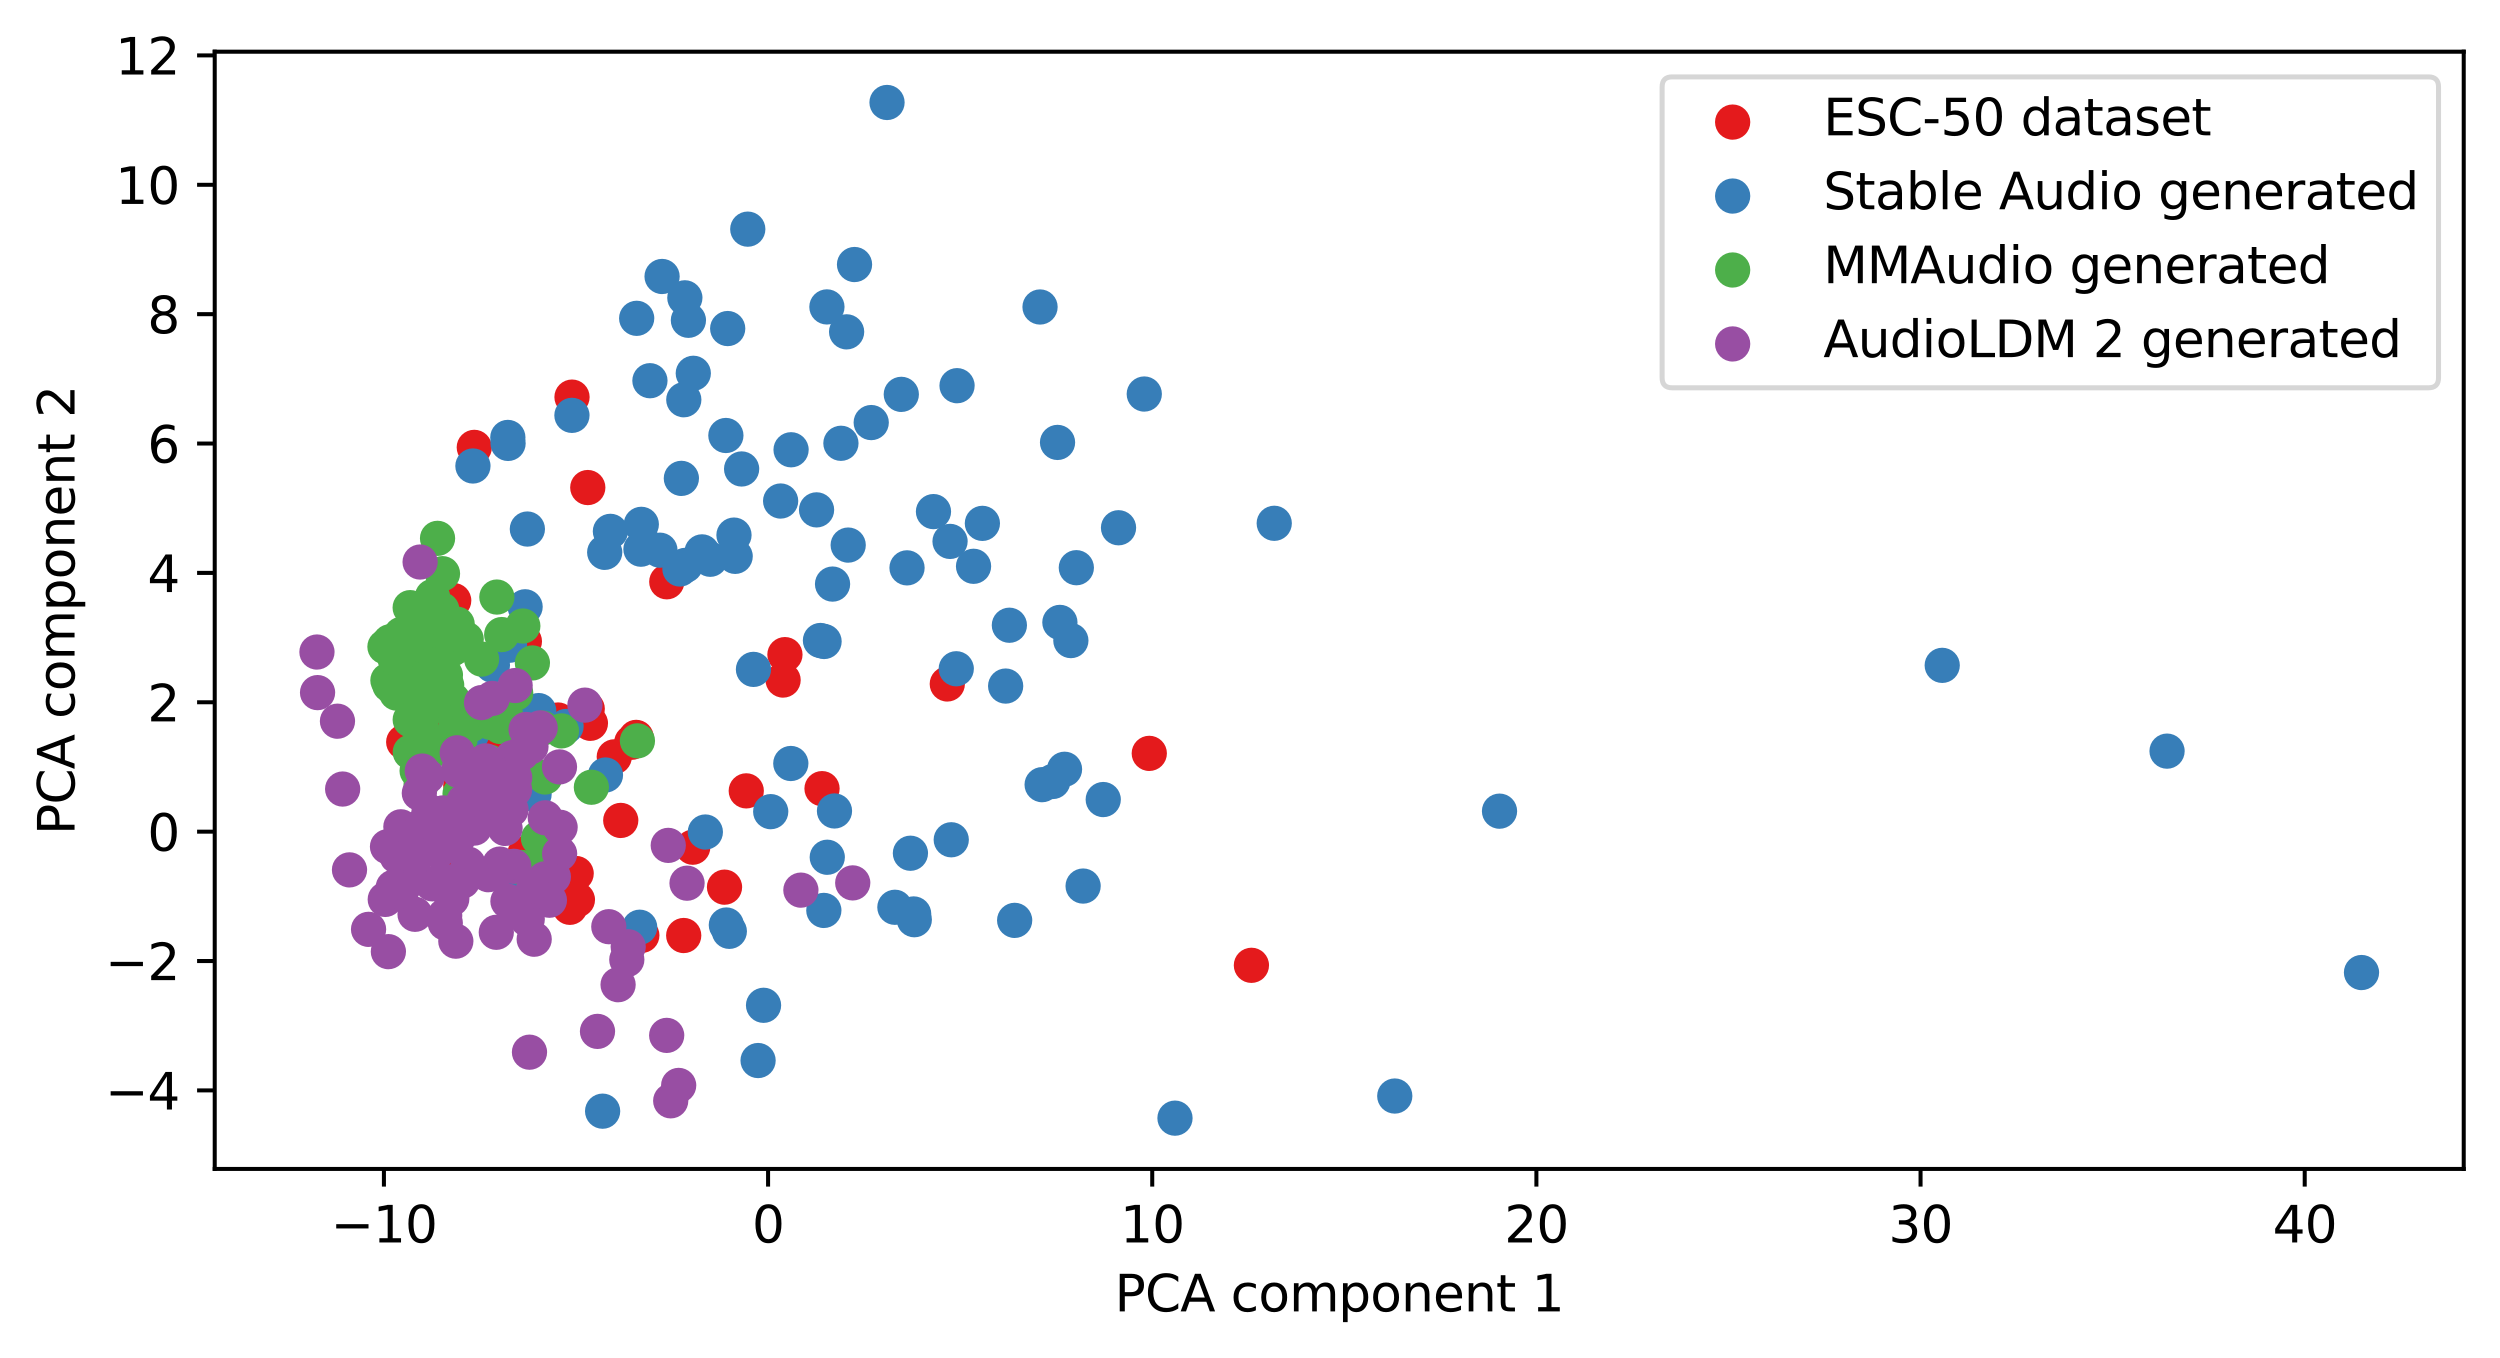 <?xml version="1.0" encoding="utf-8" standalone="no"?>
<!DOCTYPE svg PUBLIC "-//W3C//DTD SVG 1.1//EN"
  "http://www.w3.org/Graphics/SVG/1.1/DTD/svg11.dtd">
<svg xmlns:xlink="http://www.w3.org/1999/xlink" width="496.22pt" height="269.577pt" viewBox="0 0 496.22 269.577" xmlns="http://www.w3.org/2000/svg" version="1.1">
 <defs>
  <style type="text/css">*{stroke-linejoin: round; stroke-linecap: butt}</style>
 </defs>
 <g id="figure_1">
  <g id="patch_1">
   <path d="M 0 269.577 
L 496.22 269.577 
L 496.22 0 
L 0 0 
z
" style="fill: #ffffff"/>
  </g>
  <g id="axes_1">
   <g id="patch_2">
    <path d="M 42.62 232.021 
L 489.02 232.021 
L 489.02 10.261 
L 42.62 10.261 
z
" style="fill: #ffffff"/>
   </g>
   <g id="PathCollection_1">
    <defs>
     <path id="md5669ba714" d="M 0 3 
C 0.796 3 1.559 2.684 2.121 2.121 
C 2.684 1.559 3 0.796 3 0 
C 3 -0.796 2.684 -1.559 2.121 -2.121 
C 1.559 -2.684 0.796 -3 0 -3 
C -0.796 -3 -1.559 -2.684 -2.121 -2.121 
C -2.684 -1.559 -3 -0.796 -3 0 
C -3 0.796 -2.684 1.559 -2.121 2.121 
C -1.559 2.684 -0.796 3 0 3 
z
" style="stroke: #e41a1c"/>
    </defs>
    <g clip-path="url(#pb12fe74938)">
     <use xlink:href="#md5669ba714" x="113.537" y="78.823" style="fill: #e41a1c; stroke: #e41a1c"/>
     <use xlink:href="#md5669ba714" x="82.353" y="129.682" style="fill: #e41a1c; stroke: #e41a1c"/>
     <use xlink:href="#md5669ba714" x="96.5" y="159.179" style="fill: #e41a1c; stroke: #e41a1c"/>
     <use xlink:href="#md5669ba714" x="104.086" y="127.31" style="fill: #e41a1c; stroke: #e41a1c"/>
     <use xlink:href="#md5669ba714" x="94.141" y="88.8" style="fill: #e41a1c; stroke: #e41a1c"/>
     <use xlink:href="#md5669ba714" x="111.057" y="143.933" style="fill: #e41a1c; stroke: #e41a1c"/>
     <use xlink:href="#md5669ba714" x="163.162" y="156.538" style="fill: #e41a1c; stroke: #e41a1c"/>
     <use xlink:href="#md5669ba714" x="98.184" y="153.408" style="fill: #e41a1c; stroke: #e41a1c"/>
     <use xlink:href="#md5669ba714" x="123.21" y="162.845" style="fill: #e41a1c; stroke: #e41a1c"/>
     <use xlink:href="#md5669ba714" x="88.114" y="174.304" style="fill: #e41a1c; stroke: #e41a1c"/>
     <use xlink:href="#md5669ba714" x="117.188" y="143.566" style="fill: #e41a1c; stroke: #e41a1c"/>
     <use xlink:href="#md5669ba714" x="127.396" y="185.656" style="fill: #e41a1c; stroke: #e41a1c"/>
     <use xlink:href="#md5669ba714" x="116.668" y="96.773" style="fill: #e41a1c; stroke: #e41a1c"/>
     <use xlink:href="#md5669ba714" x="80.131" y="147.287" style="fill: #e41a1c; stroke: #e41a1c"/>
     <use xlink:href="#md5669ba714" x="90.054" y="119.207" style="fill: #e41a1c; stroke: #e41a1c"/>
     <use xlink:href="#md5669ba714" x="114.36" y="173.385" style="fill: #e41a1c; stroke: #e41a1c"/>
     <use xlink:href="#md5669ba714" x="137.503" y="168.162" style="fill: #e41a1c; stroke: #e41a1c"/>
     <use xlink:href="#md5669ba714" x="155.435" y="134.981" style="fill: #e41a1c; stroke: #e41a1c"/>
     <use xlink:href="#md5669ba714" x="113.113" y="180.093" style="fill: #e41a1c; stroke: #e41a1c"/>
     <use xlink:href="#md5669ba714" x="88.576" y="144.32" style="fill: #e41a1c; stroke: #e41a1c"/>
     <use xlink:href="#md5669ba714" x="102.796" y="151.072" style="fill: #e41a1c; stroke: #e41a1c"/>
     <use xlink:href="#md5669ba714" x="116.559" y="140.697" style="fill: #e41a1c; stroke: #e41a1c"/>
     <use xlink:href="#md5669ba714" x="96.513" y="147.79" style="fill: #e41a1c; stroke: #e41a1c"/>
     <use xlink:href="#md5669ba714" x="104.203" y="169.398" style="fill: #e41a1c; stroke: #e41a1c"/>
     <use xlink:href="#md5669ba714" x="126.269" y="146.363" style="fill: #e41a1c; stroke: #e41a1c"/>
     <use xlink:href="#md5669ba714" x="114.608" y="178.589" style="fill: #e41a1c; stroke: #e41a1c"/>
     <use xlink:href="#md5669ba714" x="125.4" y="147.329" style="fill: #e41a1c; stroke: #e41a1c"/>
     <use xlink:href="#md5669ba714" x="248.389" y="191.604" style="fill: #e41a1c; stroke: #e41a1c"/>
     <use xlink:href="#md5669ba714" x="228.118" y="149.536" style="fill: #e41a1c; stroke: #e41a1c"/>
     <use xlink:href="#md5669ba714" x="188.028" y="135.758" style="fill: #e41a1c; stroke: #e41a1c"/>
     <use xlink:href="#md5669ba714" x="132.348" y="115.479" style="fill: #e41a1c; stroke: #e41a1c"/>
     <use xlink:href="#md5669ba714" x="121.925" y="150.224" style="fill: #e41a1c; stroke: #e41a1c"/>
     <use xlink:href="#md5669ba714" x="135.708" y="185.687" style="fill: #e41a1c; stroke: #e41a1c"/>
     <use xlink:href="#md5669ba714" x="100.074" y="149.209" style="fill: #e41a1c; stroke: #e41a1c"/>
     <use xlink:href="#md5669ba714" x="155.8" y="129.936" style="fill: #e41a1c; stroke: #e41a1c"/>
     <use xlink:href="#md5669ba714" x="148.124" y="156.979" style="fill: #e41a1c; stroke: #e41a1c"/>
     <use xlink:href="#md5669ba714" x="143.808" y="176.091" style="fill: #e41a1c; stroke: #e41a1c"/>
     <use xlink:href="#md5669ba714" x="110.777" y="142.914" style="fill: #e41a1c; stroke: #e41a1c"/>
     <use xlink:href="#md5669ba714" x="94.665" y="143.645" style="fill: #e41a1c; stroke: #e41a1c"/>
     <use xlink:href="#md5669ba714" x="91.46" y="155.903" style="fill: #e41a1c; stroke: #e41a1c"/>
    </g>
   </g>
   <g id="PathCollection_2">
    <defs>
     <path id="m2b9a079bea" d="M 0 3 
C 0.796 3 1.559 2.684 2.121 2.121 
C 2.684 1.559 3 0.796 3 0 
C 3 -0.796 2.684 -1.559 2.121 -2.121 
C 1.559 -2.684 0.796 -3 0 -3 
C -0.796 -3 -1.559 -2.684 -2.121 -2.121 
C -2.684 -1.559 -3 -0.796 -3 0 
C -3 0.796 -2.684 1.559 -2.121 2.121 
C -1.559 2.684 -0.796 3 0 3 
z
" style="stroke: #377eb8"/>
    </defs>
    <g clip-path="url(#pb12fe74938)">
     <use xlink:href="#m2b9a079bea" x="127.22" y="109.01" style="fill: #377eb8; stroke: #377eb8"/>
     <use xlink:href="#m2b9a079bea" x="93.869" y="92.494" style="fill: #377eb8; stroke: #377eb8"/>
     <use xlink:href="#m2b9a079bea" x="163.521" y="180.708" style="fill: #377eb8; stroke: #377eb8"/>
     <use xlink:href="#m2b9a079bea" x="165.251" y="115.933" style="fill: #377eb8; stroke: #377eb8"/>
     <use xlink:href="#m2b9a079bea" x="165.634" y="160.966" style="fill: #377eb8; stroke: #377eb8"/>
     <use xlink:href="#m2b9a079bea" x="134.96" y="112.942" style="fill: #377eb8; stroke: #377eb8"/>
     <use xlink:href="#m2b9a079bea" x="200.348" y="124.102" style="fill: #377eb8; stroke: #377eb8"/>
     <use xlink:href="#m2b9a079bea" x="106.919" y="141.043" style="fill: #377eb8; stroke: #377eb8"/>
     <use xlink:href="#m2b9a079bea" x="166.912" y="87.988" style="fill: #377eb8; stroke: #377eb8"/>
     <use xlink:href="#m2b9a079bea" x="104.676" y="105.008" style="fill: #377eb8; stroke: #377eb8"/>
     <use xlink:href="#m2b9a079bea" x="208.97" y="155.114" style="fill: #377eb8; stroke: #377eb8"/>
     <use xlink:href="#m2b9a079bea" x="189.961" y="76.553" style="fill: #377eb8; stroke: #377eb8"/>
     <use xlink:href="#m2b9a079bea" x="106.003" y="157.681" style="fill: #377eb8; stroke: #377eb8"/>
     <use xlink:href="#m2b9a079bea" x="157.018" y="89.274" style="fill: #377eb8; stroke: #377eb8"/>
     <use xlink:href="#m2b9a079bea" x="149.553" y="132.866" style="fill: #377eb8; stroke: #377eb8"/>
     <use xlink:href="#m2b9a079bea" x="185.284" y="101.548" style="fill: #377eb8; stroke: #377eb8"/>
     <use xlink:href="#m2b9a079bea" x="135.934" y="59.114" style="fill: #377eb8; stroke: #377eb8"/>
     <use xlink:href="#m2b9a079bea" x="164.201" y="170.154" style="fill: #377eb8; stroke: #377eb8"/>
     <use xlink:href="#m2b9a079bea" x="276.845" y="217.549" style="fill: #377eb8; stroke: #377eb8"/>
     <use xlink:href="#m2b9a079bea" x="135.242" y="94.952" style="fill: #377eb8; stroke: #377eb8"/>
     <use xlink:href="#m2b9a079bea" x="152.977" y="161.102" style="fill: #377eb8; stroke: #377eb8"/>
     <use xlink:href="#m2b9a079bea" x="121.158" y="105.468" style="fill: #377eb8; stroke: #377eb8"/>
     <use xlink:href="#m2b9a079bea" x="104.226" y="120.441" style="fill: #377eb8; stroke: #377eb8"/>
     <use xlink:href="#m2b9a079bea" x="144.762" y="184.858" style="fill: #377eb8; stroke: #377eb8"/>
     <use xlink:href="#m2b9a079bea" x="144.172" y="183.605" style="fill: #377eb8; stroke: #377eb8"/>
     <use xlink:href="#m2b9a079bea" x="140.975" y="111.008" style="fill: #377eb8; stroke: #377eb8"/>
     <use xlink:href="#m2b9a079bea" x="127.964" y="108.152" style="fill: #377eb8; stroke: #377eb8"/>
     <use xlink:href="#m2b9a079bea" x="209.908" y="87.816" style="fill: #377eb8; stroke: #377eb8"/>
     <use xlink:href="#m2b9a079bea" x="112.35" y="144.191" style="fill: #377eb8; stroke: #377eb8"/>
     <use xlink:href="#m2b9a079bea" x="154.945" y="99.446" style="fill: #377eb8; stroke: #377eb8"/>
     <use xlink:href="#m2b9a079bea" x="144.078" y="86.44" style="fill: #377eb8; stroke: #377eb8"/>
     <use xlink:href="#m2b9a079bea" x="135.725" y="79.344" style="fill: #377eb8; stroke: #377eb8"/>
     <use xlink:href="#m2b9a079bea" x="101.143" y="128.072" style="fill: #377eb8; stroke: #377eb8"/>
     <use xlink:href="#m2b9a079bea" x="150.47" y="210.504" style="fill: #377eb8; stroke: #377eb8"/>
     <use xlink:href="#m2b9a079bea" x="113.521" y="82.444" style="fill: #377eb8; stroke: #377eb8"/>
     <use xlink:href="#m2b9a079bea" x="126.371" y="63.183" style="fill: #377eb8; stroke: #377eb8"/>
     <use xlink:href="#m2b9a079bea" x="93.609" y="145.743" style="fill: #377eb8; stroke: #377eb8"/>
     <use xlink:href="#m2b9a079bea" x="129.003" y="75.567" style="fill: #377eb8; stroke: #377eb8"/>
     <use xlink:href="#m2b9a079bea" x="430.134" y="149.092" style="fill: #377eb8; stroke: #377eb8"/>
     <use xlink:href="#m2b9a079bea" x="168.042" y="65.867" style="fill: #377eb8; stroke: #377eb8"/>
     <use xlink:href="#m2b9a079bea" x="178.897" y="78.276" style="fill: #377eb8; stroke: #377eb8"/>
     <use xlink:href="#m2b9a079bea" x="100.8" y="86.826" style="fill: #377eb8; stroke: #377eb8"/>
     <use xlink:href="#m2b9a079bea" x="227.124" y="78.209" style="fill: #377eb8; stroke: #377eb8"/>
     <use xlink:href="#m2b9a079bea" x="199.608" y="136.176" style="fill: #377eb8; stroke: #377eb8"/>
     <use xlink:href="#m2b9a079bea" x="188.811" y="166.685" style="fill: #377eb8; stroke: #377eb8"/>
     <use xlink:href="#m2b9a079bea" x="148.424" y="45.484" style="fill: #377eb8; stroke: #377eb8"/>
     <use xlink:href="#m2b9a079bea" x="297.637" y="161.006" style="fill: #377eb8; stroke: #377eb8"/>
     <use xlink:href="#m2b9a079bea" x="252.92" y="103.868" style="fill: #377eb8; stroke: #377eb8"/>
     <use xlink:href="#m2b9a079bea" x="120.025" y="109.633" style="fill: #377eb8; stroke: #377eb8"/>
     <use xlink:href="#m2b9a079bea" x="172.927" y="83.875" style="fill: #377eb8; stroke: #377eb8"/>
     <use xlink:href="#m2b9a079bea" x="233.221" y="221.941" style="fill: #377eb8; stroke: #377eb8"/>
     <use xlink:href="#m2b9a079bea" x="151.555" y="199.539" style="fill: #377eb8; stroke: #377eb8"/>
     <use xlink:href="#m2b9a079bea" x="127.291" y="104.075" style="fill: #377eb8; stroke: #377eb8"/>
     <use xlink:href="#m2b9a079bea" x="193.237" y="112.403" style="fill: #377eb8; stroke: #377eb8"/>
     <use xlink:href="#m2b9a079bea" x="211.295" y="152.69" style="fill: #377eb8; stroke: #377eb8"/>
     <use xlink:href="#m2b9a079bea" x="144.438" y="65.213" style="fill: #377eb8; stroke: #377eb8"/>
     <use xlink:href="#m2b9a079bea" x="104.207" y="175.969" style="fill: #377eb8; stroke: #377eb8"/>
     <use xlink:href="#m2b9a079bea" x="139.345" y="109.542" style="fill: #377eb8; stroke: #377eb8"/>
     <use xlink:href="#m2b9a079bea" x="176.064" y="20.341" style="fill: #377eb8; stroke: #377eb8"/>
     <use xlink:href="#m2b9a079bea" x="100.844" y="88.012" style="fill: #377eb8; stroke: #377eb8"/>
     <use xlink:href="#m2b9a079bea" x="130.99" y="109.208" style="fill: #377eb8; stroke: #377eb8"/>
     <use xlink:href="#m2b9a079bea" x="189.804" y="132.743" style="fill: #377eb8; stroke: #377eb8"/>
     <use xlink:href="#m2b9a079bea" x="119.612" y="220.555" style="fill: #377eb8; stroke: #377eb8"/>
     <use xlink:href="#m2b9a079bea" x="97.737" y="132.038" style="fill: #377eb8; stroke: #377eb8"/>
     <use xlink:href="#m2b9a079bea" x="206.851" y="155.744" style="fill: #377eb8; stroke: #377eb8"/>
     <use xlink:href="#m2b9a079bea" x="156.965" y="151.545" style="fill: #377eb8; stroke: #377eb8"/>
     <use xlink:href="#m2b9a079bea" x="145.686" y="106.211" style="fill: #377eb8; stroke: #377eb8"/>
     <use xlink:href="#m2b9a079bea" x="188.572" y="107.463" style="fill: #377eb8; stroke: #377eb8"/>
     <use xlink:href="#m2b9a079bea" x="145.922" y="110.43" style="fill: #377eb8; stroke: #377eb8"/>
     <use xlink:href="#m2b9a079bea" x="201.395" y="182.683" style="fill: #377eb8; stroke: #377eb8"/>
     <use xlink:href="#m2b9a079bea" x="131.414" y="54.877" style="fill: #377eb8; stroke: #377eb8"/>
     <use xlink:href="#m2b9a079bea" x="147.201" y="93.085" style="fill: #377eb8; stroke: #377eb8"/>
     <use xlink:href="#m2b9a079bea" x="136.031" y="112.219" style="fill: #377eb8; stroke: #377eb8"/>
     <use xlink:href="#m2b9a079bea" x="181.476" y="182.553" style="fill: #377eb8; stroke: #377eb8"/>
     <use xlink:href="#m2b9a079bea" x="222.014" y="104.754" style="fill: #377eb8; stroke: #377eb8"/>
     <use xlink:href="#m2b9a079bea" x="140.001" y="165.145" style="fill: #377eb8; stroke: #377eb8"/>
     <use xlink:href="#m2b9a079bea" x="180.707" y="169.357" style="fill: #377eb8; stroke: #377eb8"/>
     <use xlink:href="#m2b9a079bea" x="120.178" y="153.828" style="fill: #377eb8; stroke: #377eb8"/>
     <use xlink:href="#m2b9a079bea" x="126.971" y="184.043" style="fill: #377eb8; stroke: #377eb8"/>
     <use xlink:href="#m2b9a079bea" x="214.985" y="175.873" style="fill: #377eb8; stroke: #377eb8"/>
     <use xlink:href="#m2b9a079bea" x="169.613" y="52.504" style="fill: #377eb8; stroke: #377eb8"/>
     <use xlink:href="#m2b9a079bea" x="181.35" y="181.408" style="fill: #377eb8; stroke: #377eb8"/>
     <use xlink:href="#m2b9a079bea" x="194.992" y="103.882" style="fill: #377eb8; stroke: #377eb8"/>
     <use xlink:href="#m2b9a079bea" x="136.64" y="63.576" style="fill: #377eb8; stroke: #377eb8"/>
     <use xlink:href="#m2b9a079bea" x="206.435" y="60.935" style="fill: #377eb8; stroke: #377eb8"/>
     <use xlink:href="#m2b9a079bea" x="177.625" y="180.085" style="fill: #377eb8; stroke: #377eb8"/>
     <use xlink:href="#m2b9a079bea" x="218.979" y="158.7" style="fill: #377eb8; stroke: #377eb8"/>
     <use xlink:href="#m2b9a079bea" x="163.567" y="127.329" style="fill: #377eb8; stroke: #377eb8"/>
     <use xlink:href="#m2b9a079bea" x="137.609" y="74.094" style="fill: #377eb8; stroke: #377eb8"/>
     <use xlink:href="#m2b9a079bea" x="164.133" y="60.92" style="fill: #377eb8; stroke: #377eb8"/>
     <use xlink:href="#m2b9a079bea" x="210.375" y="123.541" style="fill: #377eb8; stroke: #377eb8"/>
     <use xlink:href="#m2b9a079bea" x="105.904" y="176.08" style="fill: #377eb8; stroke: #377eb8"/>
     <use xlink:href="#m2b9a079bea" x="213.638" y="112.682" style="fill: #377eb8; stroke: #377eb8"/>
     <use xlink:href="#m2b9a079bea" x="468.729" y="193.036" style="fill: #377eb8; stroke: #377eb8"/>
     <use xlink:href="#m2b9a079bea" x="212.554" y="127.147" style="fill: #377eb8; stroke: #377eb8"/>
     <use xlink:href="#m2b9a079bea" x="162.85" y="127.128" style="fill: #377eb8; stroke: #377eb8"/>
     <use xlink:href="#m2b9a079bea" x="385.508" y="132.065" style="fill: #377eb8; stroke: #377eb8"/>
     <use xlink:href="#m2b9a079bea" x="180.033" y="112.713" style="fill: #377eb8; stroke: #377eb8"/>
     <use xlink:href="#m2b9a079bea" x="162.077" y="101.204" style="fill: #377eb8; stroke: #377eb8"/>
     <use xlink:href="#m2b9a079bea" x="168.356" y="108.193" style="fill: #377eb8; stroke: #377eb8"/>
    </g>
   </g>
   <g id="PathCollection_3">
    <defs>
     <path id="mcd694389b6" d="M 0 3 
C 0.796 3 1.559 2.684 2.121 2.121 
C 2.684 1.559 3 0.796 3 0 
C 3 -0.796 2.684 -1.559 2.121 -2.121 
C 1.559 -2.684 0.796 -3 0 -3 
C -0.796 -3 -1.559 -2.684 -2.121 -2.121 
C -2.684 -1.559 -3 -0.796 -3 0 
C -3 0.796 -2.684 1.559 -2.121 2.121 
C -1.559 2.684 -0.796 3 0 3 
z
" style="stroke: #4daf4a"/>
    </defs>
    <g clip-path="url(#pb12fe74938)">
     <use xlink:href="#mcd694389b6" x="89.834" y="140.537" style="fill: #4daf4a; stroke: #4daf4a"/>
     <use xlink:href="#mcd694389b6" x="83.226" y="128.953" style="fill: #4daf4a; stroke: #4daf4a"/>
     <use xlink:href="#mcd694389b6" x="87.177" y="125.216" style="fill: #4daf4a; stroke: #4daf4a"/>
     <use xlink:href="#mcd694389b6" x="90.748" y="145.694" style="fill: #4daf4a; stroke: #4daf4a"/>
     <use xlink:href="#mcd694389b6" x="82.155" y="128.958" style="fill: #4daf4a; stroke: #4daf4a"/>
     <use xlink:href="#mcd694389b6" x="102.362" y="137.587" style="fill: #4daf4a; stroke: #4daf4a"/>
     <use xlink:href="#mcd694389b6" x="90.455" y="143.232" style="fill: #4daf4a; stroke: #4daf4a"/>
     <use xlink:href="#mcd694389b6" x="84.288" y="125.208" style="fill: #4daf4a; stroke: #4daf4a"/>
     <use xlink:href="#mcd694389b6" x="100.333" y="141.876" style="fill: #4daf4a; stroke: #4daf4a"/>
     <use xlink:href="#mcd694389b6" x="88.875" y="124.922" style="fill: #4daf4a; stroke: #4daf4a"/>
     <use xlink:href="#mcd694389b6" x="85.986" y="140.177" style="fill: #4daf4a; stroke: #4daf4a"/>
     <use xlink:href="#mcd694389b6" x="84.929" y="147.36" style="fill: #4daf4a; stroke: #4daf4a"/>
     <use xlink:href="#mcd694389b6" x="97.353" y="159.919" style="fill: #4daf4a; stroke: #4daf4a"/>
     <use xlink:href="#mcd694389b6" x="83.384" y="152.332" style="fill: #4daf4a; stroke: #4daf4a"/>
     <use xlink:href="#mcd694389b6" x="79.651" y="125.92" style="fill: #4daf4a; stroke: #4daf4a"/>
     <use xlink:href="#mcd694389b6" x="77.315" y="128.82" style="fill: #4daf4a; stroke: #4daf4a"/>
     <use xlink:href="#mcd694389b6" x="106.875" y="166.383" style="fill: #4daf4a; stroke: #4daf4a"/>
     <use xlink:href="#mcd694389b6" x="108.182" y="154.23" style="fill: #4daf4a; stroke: #4daf4a"/>
     <use xlink:href="#mcd694389b6" x="91.315" y="157.546" style="fill: #4daf4a; stroke: #4daf4a"/>
     <use xlink:href="#mcd694389b6" x="91.521" y="144.807" style="fill: #4daf4a; stroke: #4daf4a"/>
     <use xlink:href="#mcd694389b6" x="103.775" y="124.258" style="fill: #4daf4a; stroke: #4daf4a"/>
     <use xlink:href="#mcd694389b6" x="87.839" y="127.198" style="fill: #4daf4a; stroke: #4daf4a"/>
     <use xlink:href="#mcd694389b6" x="85.3" y="133.603" style="fill: #4daf4a; stroke: #4daf4a"/>
     <use xlink:href="#mcd694389b6" x="88.656" y="135.99" style="fill: #4daf4a; stroke: #4daf4a"/>
     <use xlink:href="#mcd694389b6" x="86.08" y="124.788" style="fill: #4daf4a; stroke: #4daf4a"/>
     <use xlink:href="#mcd694389b6" x="111.449" y="145.072" style="fill: #4daf4a; stroke: #4daf4a"/>
     <use xlink:href="#mcd694389b6" x="101.011" y="143.592" style="fill: #4daf4a; stroke: #4daf4a"/>
     <use xlink:href="#mcd694389b6" x="89.602" y="128.868" style="fill: #4daf4a; stroke: #4daf4a"/>
     <use xlink:href="#mcd694389b6" x="85.839" y="118.405" style="fill: #4daf4a; stroke: #4daf4a"/>
     <use xlink:href="#mcd694389b6" x="97.897" y="142.389" style="fill: #4daf4a; stroke: #4daf4a"/>
     <use xlink:href="#mcd694389b6" x="83.587" y="155.682" style="fill: #4daf4a; stroke: #4daf4a"/>
     <use xlink:href="#mcd694389b6" x="90.043" y="128.644" style="fill: #4daf4a; stroke: #4daf4a"/>
     <use xlink:href="#mcd694389b6" x="90.118" y="146.015" style="fill: #4daf4a; stroke: #4daf4a"/>
     <use xlink:href="#mcd694389b6" x="82.189" y="123.736" style="fill: #4daf4a; stroke: #4daf4a"/>
     <use xlink:href="#mcd694389b6" x="104.263" y="147.908" style="fill: #4daf4a; stroke: #4daf4a"/>
     <use xlink:href="#mcd694389b6" x="82.793" y="153.001" style="fill: #4daf4a; stroke: #4daf4a"/>
     <use xlink:href="#mcd694389b6" x="85.649" y="149.131" style="fill: #4daf4a; stroke: #4daf4a"/>
     <use xlink:href="#mcd694389b6" x="86.847" y="106.857" style="fill: #4daf4a; stroke: #4daf4a"/>
     <use xlink:href="#mcd694389b6" x="77.406" y="127.382" style="fill: #4daf4a; stroke: #4daf4a"/>
     <use xlink:href="#mcd694389b6" x="99.275" y="144.194" style="fill: #4daf4a; stroke: #4daf4a"/>
     <use xlink:href="#mcd694389b6" x="82.249" y="125.326" style="fill: #4daf4a; stroke: #4daf4a"/>
     <use xlink:href="#mcd694389b6" x="87.83" y="113.867" style="fill: #4daf4a; stroke: #4daf4a"/>
     <use xlink:href="#mcd694389b6" x="78.719" y="137.576" style="fill: #4daf4a; stroke: #4daf4a"/>
     <use xlink:href="#mcd694389b6" x="117.383" y="156.258" style="fill: #4daf4a; stroke: #4daf4a"/>
     <use xlink:href="#mcd694389b6" x="84.104" y="137.078" style="fill: #4daf4a; stroke: #4daf4a"/>
     <use xlink:href="#mcd694389b6" x="93.614" y="143.78" style="fill: #4daf4a; stroke: #4daf4a"/>
     <use xlink:href="#mcd694389b6" x="103.503" y="172.173" style="fill: #4daf4a; stroke: #4daf4a"/>
     <use xlink:href="#mcd694389b6" x="83.458" y="134.603" style="fill: #4daf4a; stroke: #4daf4a"/>
     <use xlink:href="#mcd694389b6" x="83.589" y="128.274" style="fill: #4daf4a; stroke: #4daf4a"/>
     <use xlink:href="#mcd694389b6" x="85.373" y="131.862" style="fill: #4daf4a; stroke: #4daf4a"/>
     <use xlink:href="#mcd694389b6" x="89.889" y="138.951" style="fill: #4daf4a; stroke: #4daf4a"/>
     <use xlink:href="#mcd694389b6" x="77.363" y="135.976" style="fill: #4daf4a; stroke: #4daf4a"/>
     <use xlink:href="#mcd694389b6" x="81.415" y="120.609" style="fill: #4daf4a; stroke: #4daf4a"/>
     <use xlink:href="#mcd694389b6" x="89.515" y="161.597" style="fill: #4daf4a; stroke: #4daf4a"/>
     <use xlink:href="#mcd694389b6" x="95.592" y="130.825" style="fill: #4daf4a; stroke: #4daf4a"/>
     <use xlink:href="#mcd694389b6" x="76.997" y="135.045" style="fill: #4daf4a; stroke: #4daf4a"/>
     <use xlink:href="#mcd694389b6" x="105.672" y="131.587" style="fill: #4daf4a; stroke: #4daf4a"/>
     <use xlink:href="#mcd694389b6" x="98.622" y="118.509" style="fill: #4daf4a; stroke: #4daf4a"/>
     <use xlink:href="#mcd694389b6" x="87.292" y="131.893" style="fill: #4daf4a; stroke: #4daf4a"/>
     <use xlink:href="#mcd694389b6" x="88.408" y="133.996" style="fill: #4daf4a; stroke: #4daf4a"/>
     <use xlink:href="#mcd694389b6" x="84.921" y="139.152" style="fill: #4daf4a; stroke: #4daf4a"/>
     <use xlink:href="#mcd694389b6" x="91.308" y="146.817" style="fill: #4daf4a; stroke: #4daf4a"/>
     <use xlink:href="#mcd694389b6" x="81.136" y="129.588" style="fill: #4daf4a; stroke: #4daf4a"/>
     <use xlink:href="#mcd694389b6" x="88.952" y="147.209" style="fill: #4daf4a; stroke: #4daf4a"/>
     <use xlink:href="#mcd694389b6" x="79.259" y="134.34" style="fill: #4daf4a; stroke: #4daf4a"/>
     <use xlink:href="#mcd694389b6" x="86.536" y="122.217" style="fill: #4daf4a; stroke: #4daf4a"/>
     <use xlink:href="#mcd694389b6" x="99.58" y="125.953" style="fill: #4daf4a; stroke: #4daf4a"/>
     <use xlink:href="#mcd694389b6" x="92.05" y="142.844" style="fill: #4daf4a; stroke: #4daf4a"/>
     <use xlink:href="#mcd694389b6" x="126.522" y="147.05" style="fill: #4daf4a; stroke: #4daf4a"/>
     <use xlink:href="#mcd694389b6" x="90.64" y="144.514" style="fill: #4daf4a; stroke: #4daf4a"/>
     <use xlink:href="#mcd694389b6" x="83.736" y="154.847" style="fill: #4daf4a; stroke: #4daf4a"/>
     <use xlink:href="#mcd694389b6" x="107.693" y="144.524" style="fill: #4daf4a; stroke: #4daf4a"/>
     <use xlink:href="#mcd694389b6" x="84.015" y="138.124" style="fill: #4daf4a; stroke: #4daf4a"/>
     <use xlink:href="#mcd694389b6" x="83.623" y="126.483" style="fill: #4daf4a; stroke: #4daf4a"/>
     <use xlink:href="#mcd694389b6" x="90.744" y="123.902" style="fill: #4daf4a; stroke: #4daf4a"/>
     <use xlink:href="#mcd694389b6" x="78.512" y="134.31" style="fill: #4daf4a; stroke: #4daf4a"/>
     <use xlink:href="#mcd694389b6" x="76.958" y="128.441" style="fill: #4daf4a; stroke: #4daf4a"/>
     <use xlink:href="#mcd694389b6" x="87.625" y="134.704" style="fill: #4daf4a; stroke: #4daf4a"/>
     <use xlink:href="#mcd694389b6" x="81.902" y="134.765" style="fill: #4daf4a; stroke: #4daf4a"/>
     <use xlink:href="#mcd694389b6" x="87.697" y="121.02" style="fill: #4daf4a; stroke: #4daf4a"/>
     <use xlink:href="#mcd694389b6" x="98.345" y="161.516" style="fill: #4daf4a; stroke: #4daf4a"/>
     <use xlink:href="#mcd694389b6" x="85.915" y="137.318" style="fill: #4daf4a; stroke: #4daf4a"/>
     <use xlink:href="#mcd694389b6" x="95.843" y="142.152" style="fill: #4daf4a; stroke: #4daf4a"/>
     <use xlink:href="#mcd694389b6" x="90.639" y="125.557" style="fill: #4daf4a; stroke: #4daf4a"/>
     <use xlink:href="#mcd694389b6" x="91.833" y="140.717" style="fill: #4daf4a; stroke: #4daf4a"/>
     <use xlink:href="#mcd694389b6" x="83.809" y="145.035" style="fill: #4daf4a; stroke: #4daf4a"/>
     <use xlink:href="#mcd694389b6" x="106.91" y="171.627" style="fill: #4daf4a; stroke: #4daf4a"/>
     <use xlink:href="#mcd694389b6" x="86.626" y="131.947" style="fill: #4daf4a; stroke: #4daf4a"/>
     <use xlink:href="#mcd694389b6" x="81.423" y="142.856" style="fill: #4daf4a; stroke: #4daf4a"/>
     <use xlink:href="#mcd694389b6" x="97.19" y="151.289" style="fill: #4daf4a; stroke: #4daf4a"/>
     <use xlink:href="#mcd694389b6" x="81.439" y="149.299" style="fill: #4daf4a; stroke: #4daf4a"/>
     <use xlink:href="#mcd694389b6" x="93.184" y="157.571" style="fill: #4daf4a; stroke: #4daf4a"/>
     <use xlink:href="#mcd694389b6" x="78.359" y="130.598" style="fill: #4daf4a; stroke: #4daf4a"/>
     <use xlink:href="#mcd694389b6" x="76.409" y="128.373" style="fill: #4daf4a; stroke: #4daf4a"/>
     <use xlink:href="#mcd694389b6" x="87.323" y="134.393" style="fill: #4daf4a; stroke: #4daf4a"/>
     <use xlink:href="#mcd694389b6" x="81.457" y="125.365" style="fill: #4daf4a; stroke: #4daf4a"/>
     <use xlink:href="#mcd694389b6" x="97.347" y="143.374" style="fill: #4daf4a; stroke: #4daf4a"/>
     <use xlink:href="#mcd694389b6" x="82.411" y="143.525" style="fill: #4daf4a; stroke: #4daf4a"/>
     <use xlink:href="#mcd694389b6" x="92.535" y="126.875" style="fill: #4daf4a; stroke: #4daf4a"/>
     <use xlink:href="#mcd694389b6" x="84.828" y="121.225" style="fill: #4daf4a; stroke: #4daf4a"/>
    </g>
   </g>
   <g id="PathCollection_4">
    <defs>
     <path id="m660363cb42" d="M 0 3 
C 0.796 3 1.559 2.684 2.121 2.121 
C 2.684 1.559 3 0.796 3 0 
C 3 -0.796 2.684 -1.559 2.121 -2.121 
C 1.559 -2.684 0.796 -3 0 -3 
C -0.796 -3 -1.559 -2.684 -2.121 -2.121 
C -2.684 -1.559 -3 -0.796 -3 0 
C -3 0.796 -2.684 1.559 -2.121 2.121 
C -1.559 2.684 -0.796 3 0 3 
z
" style="stroke: #984ea3"/>
    </defs>
    <g clip-path="url(#pb12fe74938)">
     <use xlink:href="#m660363cb42" x="101.655" y="150.399" style="fill: #984ea3; stroke: #984ea3"/>
     <use xlink:href="#m660363cb42" x="111.05" y="152.224" style="fill: #984ea3; stroke: #984ea3"/>
     <use xlink:href="#m660363cb42" x="82.381" y="181.478" style="fill: #984ea3; stroke: #984ea3"/>
     <use xlink:href="#m660363cb42" x="101.986" y="171.95" style="fill: #984ea3; stroke: #984ea3"/>
     <use xlink:href="#m660363cb42" x="105.096" y="208.846" style="fill: #984ea3; stroke: #984ea3"/>
     <use xlink:href="#m660363cb42" x="95.613" y="154.425" style="fill: #984ea3; stroke: #984ea3"/>
     <use xlink:href="#m660363cb42" x="91.013" y="152.933" style="fill: #984ea3; stroke: #984ea3"/>
     <use xlink:href="#m660363cb42" x="100.249" y="164.429" style="fill: #984ea3; stroke: #984ea3"/>
     <use xlink:href="#m660363cb42" x="81.689" y="170.891" style="fill: #984ea3; stroke: #984ea3"/>
     <use xlink:href="#m660363cb42" x="90.794" y="166.569" style="fill: #984ea3; stroke: #984ea3"/>
     <use xlink:href="#m660363cb42" x="86.367" y="163.171" style="fill: #984ea3; stroke: #984ea3"/>
     <use xlink:href="#m660363cb42" x="100.819" y="178.897" style="fill: #984ea3; stroke: #984ea3"/>
     <use xlink:href="#m660363cb42" x="90.474" y="186.814" style="fill: #984ea3; stroke: #984ea3"/>
     <use xlink:href="#m660363cb42" x="108.134" y="174.443" style="fill: #984ea3; stroke: #984ea3"/>
     <use xlink:href="#m660363cb42" x="104.416" y="144.789" style="fill: #984ea3; stroke: #984ea3"/>
     <use xlink:href="#m660363cb42" x="83.813" y="153.043" style="fill: #984ea3; stroke: #984ea3"/>
     <use xlink:href="#m660363cb42" x="97.704" y="138.627" style="fill: #984ea3; stroke: #984ea3"/>
     <use xlink:href="#m660363cb42" x="89.379" y="175.042" style="fill: #984ea3; stroke: #984ea3"/>
     <use xlink:href="#m660363cb42" x="104.648" y="182.469" style="fill: #984ea3; stroke: #984ea3"/>
     <use xlink:href="#m660363cb42" x="102.137" y="156.724" style="fill: #984ea3; stroke: #984ea3"/>
     <use xlink:href="#m660363cb42" x="93.999" y="162.036" style="fill: #984ea3; stroke: #984ea3"/>
     <use xlink:href="#m660363cb42" x="83.232" y="157.436" style="fill: #984ea3; stroke: #984ea3"/>
     <use xlink:href="#m660363cb42" x="95.182" y="156.026" style="fill: #984ea3; stroke: #984ea3"/>
     <use xlink:href="#m660363cb42" x="78.811" y="169.98" style="fill: #984ea3; stroke: #984ea3"/>
     <use xlink:href="#m660363cb42" x="134.707" y="215.445" style="fill: #984ea3; stroke: #984ea3"/>
     <use xlink:href="#m660363cb42" x="83.388" y="111.555" style="fill: #984ea3; stroke: #984ea3"/>
     <use xlink:href="#m660363cb42" x="69.371" y="172.66" style="fill: #984ea3; stroke: #984ea3"/>
     <use xlink:href="#m660363cb42" x="111.173" y="164.204" style="fill: #984ea3; stroke: #984ea3"/>
     <use xlink:href="#m660363cb42" x="92.961" y="159.127" style="fill: #984ea3; stroke: #984ea3"/>
     <use xlink:href="#m660363cb42" x="94.162" y="164.362" style="fill: #984ea3; stroke: #984ea3"/>
     <use xlink:href="#m660363cb42" x="116.098" y="139.96" style="fill: #984ea3; stroke: #984ea3"/>
     <use xlink:href="#m660363cb42" x="63.03" y="137.475" style="fill: #984ea3; stroke: #984ea3"/>
     <use xlink:href="#m660363cb42" x="96.909" y="173.616" style="fill: #984ea3; stroke: #984ea3"/>
     <use xlink:href="#m660363cb42" x="124.692" y="187.916" style="fill: #984ea3; stroke: #984ea3"/>
     <use xlink:href="#m660363cb42" x="133.128" y="218.5" style="fill: #984ea3; stroke: #984ea3"/>
     <use xlink:href="#m660363cb42" x="76.468" y="178.524" style="fill: #984ea3; stroke: #984ea3"/>
     <use xlink:href="#m660363cb42" x="118.595" y="204.719" style="fill: #984ea3; stroke: #984ea3"/>
     <use xlink:href="#m660363cb42" x="88.263" y="181.796" style="fill: #984ea3; stroke: #984ea3"/>
     <use xlink:href="#m660363cb42" x="99.403" y="158.67" style="fill: #984ea3; stroke: #984ea3"/>
     <use xlink:href="#m660363cb42" x="111.078" y="169.456" style="fill: #984ea3; stroke: #984ea3"/>
     <use xlink:href="#m660363cb42" x="102.17" y="154.363" style="fill: #984ea3; stroke: #984ea3"/>
     <use xlink:href="#m660363cb42" x="109.836" y="174.024" style="fill: #984ea3; stroke: #984ea3"/>
     <use xlink:href="#m660363cb42" x="84.821" y="154.116" style="fill: #984ea3; stroke: #984ea3"/>
     <use xlink:href="#m660363cb42" x="79.569" y="164.109" style="fill: #984ea3; stroke: #984ea3"/>
     <use xlink:href="#m660363cb42" x="88.383" y="183.208" style="fill: #984ea3; stroke: #984ea3"/>
     <use xlink:href="#m660363cb42" x="169.256" y="175.245" style="fill: #984ea3; stroke: #984ea3"/>
     <use xlink:href="#m660363cb42" x="102.25" y="136.071" style="fill: #984ea3; stroke: #984ea3"/>
     <use xlink:href="#m660363cb42" x="102.873" y="180.179" style="fill: #984ea3; stroke: #984ea3"/>
     <use xlink:href="#m660363cb42" x="92.972" y="161.373" style="fill: #984ea3; stroke: #984ea3"/>
     <use xlink:href="#m660363cb42" x="132.64" y="167.8" style="fill: #984ea3; stroke: #984ea3"/>
     <use xlink:href="#m660363cb42" x="108.231" y="162.322" style="fill: #984ea3; stroke: #984ea3"/>
     <use xlink:href="#m660363cb42" x="96.607" y="159.084" style="fill: #984ea3; stroke: #984ea3"/>
     <use xlink:href="#m660363cb42" x="92.192" y="162.524" style="fill: #984ea3; stroke: #984ea3"/>
     <use xlink:href="#m660363cb42" x="76.914" y="168.058" style="fill: #984ea3; stroke: #984ea3"/>
     <use xlink:href="#m660363cb42" x="73.154" y="184.464" style="fill: #984ea3; stroke: #984ea3"/>
     <use xlink:href="#m660363cb42" x="85.157" y="161.049" style="fill: #984ea3; stroke: #984ea3"/>
     <use xlink:href="#m660363cb42" x="92.926" y="171.515" style="fill: #984ea3; stroke: #984ea3"/>
     <use xlink:href="#m660363cb42" x="136.366" y="175.304" style="fill: #984ea3; stroke: #984ea3"/>
     <use xlink:href="#m660363cb42" x="90.753" y="149.416" style="fill: #984ea3; stroke: #984ea3"/>
     <use xlink:href="#m660363cb42" x="87.824" y="174.825" style="fill: #984ea3; stroke: #984ea3"/>
     <use xlink:href="#m660363cb42" x="89.671" y="178.424" style="fill: #984ea3; stroke: #984ea3"/>
     <use xlink:href="#m660363cb42" x="96.59" y="153.961" style="fill: #984ea3; stroke: #984ea3"/>
     <use xlink:href="#m660363cb42" x="99.914" y="158.592" style="fill: #984ea3; stroke: #984ea3"/>
     <use xlink:href="#m660363cb42" x="107.223" y="144.471" style="fill: #984ea3; stroke: #984ea3"/>
     <use xlink:href="#m660363cb42" x="95.579" y="139.456" style="fill: #984ea3; stroke: #984ea3"/>
     <use xlink:href="#m660363cb42" x="120.841" y="183.938" style="fill: #984ea3; stroke: #984ea3"/>
     <use xlink:href="#m660363cb42" x="99.286" y="172.416" style="fill: #984ea3; stroke: #984ea3"/>
     <use xlink:href="#m660363cb42" x="66.983" y="143.149" style="fill: #984ea3; stroke: #984ea3"/>
     <use xlink:href="#m660363cb42" x="96.354" y="151.014" style="fill: #984ea3; stroke: #984ea3"/>
     <use xlink:href="#m660363cb42" x="103.599" y="149.503" style="fill: #984ea3; stroke: #984ea3"/>
     <use xlink:href="#m660363cb42" x="86.942" y="168.9" style="fill: #984ea3; stroke: #984ea3"/>
     <use xlink:href="#m660363cb42" x="80.042" y="176.111" style="fill: #984ea3; stroke: #984ea3"/>
     <use xlink:href="#m660363cb42" x="87.951" y="161.349" style="fill: #984ea3; stroke: #984ea3"/>
     <use xlink:href="#m660363cb42" x="132.328" y="205.513" style="fill: #984ea3; stroke: #984ea3"/>
     <use xlink:href="#m660363cb42" x="89.707" y="167.182" style="fill: #984ea3; stroke: #984ea3"/>
     <use xlink:href="#m660363cb42" x="62.911" y="129.419" style="fill: #984ea3; stroke: #984ea3"/>
     <use xlink:href="#m660363cb42" x="92.067" y="159.092" style="fill: #984ea3; stroke: #984ea3"/>
     <use xlink:href="#m660363cb42" x="92.258" y="163.52" style="fill: #984ea3; stroke: #984ea3"/>
     <use xlink:href="#m660363cb42" x="94.673" y="154.004" style="fill: #984ea3; stroke: #984ea3"/>
     <use xlink:href="#m660363cb42" x="98.509" y="185.048" style="fill: #984ea3; stroke: #984ea3"/>
     <use xlink:href="#m660363cb42" x="98.686" y="155.613" style="fill: #984ea3; stroke: #984ea3"/>
     <use xlink:href="#m660363cb42" x="87.929" y="166.774" style="fill: #984ea3; stroke: #984ea3"/>
     <use xlink:href="#m660363cb42" x="158.965" y="176.681" style="fill: #984ea3; stroke: #984ea3"/>
     <use xlink:href="#m660363cb42" x="91.813" y="174.886" style="fill: #984ea3; stroke: #984ea3"/>
     <use xlink:href="#m660363cb42" x="84.186" y="164.977" style="fill: #984ea3; stroke: #984ea3"/>
     <use xlink:href="#m660363cb42" x="85.79" y="175.432" style="fill: #984ea3; stroke: #984ea3"/>
     <use xlink:href="#m660363cb42" x="122.683" y="195.451" style="fill: #984ea3; stroke: #984ea3"/>
     <use xlink:href="#m660363cb42" x="109.052" y="178.685" style="fill: #984ea3; stroke: #984ea3"/>
     <use xlink:href="#m660363cb42" x="106.03" y="186.422" style="fill: #984ea3; stroke: #984ea3"/>
     <use xlink:href="#m660363cb42" x="87.823" y="165.356" style="fill: #984ea3; stroke: #984ea3"/>
     <use xlink:href="#m660363cb42" x="105.389" y="148.206" style="fill: #984ea3; stroke: #984ea3"/>
     <use xlink:href="#m660363cb42" x="105.8" y="176.827" style="fill: #984ea3; stroke: #984ea3"/>
     <use xlink:href="#m660363cb42" x="78.056" y="176.117" style="fill: #984ea3; stroke: #984ea3"/>
     <use xlink:href="#m660363cb42" x="83.78" y="163.882" style="fill: #984ea3; stroke: #984ea3"/>
     <use xlink:href="#m660363cb42" x="77.088" y="188.888" style="fill: #984ea3; stroke: #984ea3"/>
     <use xlink:href="#m660363cb42" x="124.413" y="190.49" style="fill: #984ea3; stroke: #984ea3"/>
     <use xlink:href="#m660363cb42" x="82.494" y="170.152" style="fill: #984ea3; stroke: #984ea3"/>
     <use xlink:href="#m660363cb42" x="68.01" y="156.615" style="fill: #984ea3; stroke: #984ea3"/>
     <use xlink:href="#m660363cb42" x="101.44" y="160.717" style="fill: #984ea3; stroke: #984ea3"/>
     <use xlink:href="#m660363cb42" x="99.215" y="171.508" style="fill: #984ea3; stroke: #984ea3"/>
    </g>
   </g>
   <g id="matplotlib.axis_1">
    <g id="xtick_1">
     <g id="line2d_1">
      <defs>
       <path id="m6b815a76e4" d="M 0 0 
L 0 3.5 
" style="stroke: #000000; stroke-width: 0.8"/>
      </defs>
      <g>
       <use xlink:href="#m6b815a76e4" x="76.203" y="232.021" style="stroke: #000000; stroke-width: 0.8"/>
      </g>
     </g>
     <g id="text_1">
      <!-- −10 -->
      <g transform="translate(65.651 246.619) scale(0.1 -0.1)">
       <defs>
        <path id="DejaVuSans-2212" d="M 678 2272 
L 4684 2272 
L 4684 1741 
L 678 1741 
L 678 2272 
z
" transform="scale(0.016)"/>
        <path id="DejaVuSans-31" d="M 794 531 
L 1825 531 
L 1825 4091 
L 703 3866 
L 703 4441 
L 1819 4666 
L 2450 4666 
L 2450 531 
L 3481 531 
L 3481 0 
L 794 0 
L 794 531 
z
" transform="scale(0.016)"/>
        <path id="DejaVuSans-30" d="M 2034 4250 
Q 1547 4250 1301 3770 
Q 1056 3291 1056 2328 
Q 1056 1369 1301 889 
Q 1547 409 2034 409 
Q 2525 409 2770 889 
Q 3016 1369 3016 2328 
Q 3016 3291 2770 3770 
Q 2525 4250 2034 4250 
z
M 2034 4750 
Q 2819 4750 3233 4129 
Q 3647 3509 3647 2328 
Q 3647 1150 3233 529 
Q 2819 -91 2034 -91 
Q 1250 -91 836 529 
Q 422 1150 422 2328 
Q 422 3509 836 4129 
Q 1250 4750 2034 4750 
z
" transform="scale(0.016)"/>
       </defs>
       <use xlink:href="#DejaVuSans-2212"/>
       <use xlink:href="#DejaVuSans-31" transform="translate(83.789 0)"/>
       <use xlink:href="#DejaVuSans-30" transform="translate(147.412 0)"/>
      </g>
     </g>
    </g>
    <g id="xtick_2">
     <g id="line2d_2">
      <g>
       <use xlink:href="#m6b815a76e4" x="152.454" y="232.021" style="stroke: #000000; stroke-width: 0.8"/>
      </g>
     </g>
     <g id="text_2">
      <!-- 0 -->
      <g transform="translate(149.273 246.619) scale(0.1 -0.1)">
       <use xlink:href="#DejaVuSans-30"/>
      </g>
     </g>
    </g>
    <g id="xtick_3">
     <g id="line2d_3">
      <g>
       <use xlink:href="#m6b815a76e4" x="228.705" y="232.021" style="stroke: #000000; stroke-width: 0.8"/>
      </g>
     </g>
     <g id="text_3">
      <!-- 10 -->
      <g transform="translate(222.342 246.619) scale(0.1 -0.1)">
       <use xlink:href="#DejaVuSans-31"/>
       <use xlink:href="#DejaVuSans-30" transform="translate(63.623 0)"/>
      </g>
     </g>
    </g>
    <g id="xtick_4">
     <g id="line2d_4">
      <g>
       <use xlink:href="#m6b815a76e4" x="304.956" y="232.021" style="stroke: #000000; stroke-width: 0.8"/>
      </g>
     </g>
     <g id="text_4">
      <!-- 20 -->
      <g transform="translate(298.593 246.619) scale(0.1 -0.1)">
       <defs>
        <path id="DejaVuSans-32" d="M 1228 531 
L 3431 531 
L 3431 0 
L 469 0 
L 469 531 
Q 828 903 1448 1529 
Q 2069 2156 2228 2338 
Q 2531 2678 2651 2914 
Q 2772 3150 2772 3378 
Q 2772 3750 2511 3984 
Q 2250 4219 1831 4219 
Q 1534 4219 1204 4116 
Q 875 4013 500 3803 
L 500 4441 
Q 881 4594 1212 4672 
Q 1544 4750 1819 4750 
Q 2544 4750 2975 4387 
Q 3406 4025 3406 3419 
Q 3406 3131 3298 2873 
Q 3191 2616 2906 2266 
Q 2828 2175 2409 1742 
Q 1991 1309 1228 531 
z
" transform="scale(0.016)"/>
       </defs>
       <use xlink:href="#DejaVuSans-32"/>
       <use xlink:href="#DejaVuSans-30" transform="translate(63.623 0)"/>
      </g>
     </g>
    </g>
    <g id="xtick_5">
     <g id="line2d_5">
      <g>
       <use xlink:href="#m6b815a76e4" x="381.207" y="232.021" style="stroke: #000000; stroke-width: 0.8"/>
      </g>
     </g>
     <g id="text_5">
      <!-- 30 -->
      <g transform="translate(374.844 246.619) scale(0.1 -0.1)">
       <defs>
        <path id="DejaVuSans-33" d="M 2597 2516 
Q 3050 2419 3304 2112 
Q 3559 1806 3559 1356 
Q 3559 666 3084 287 
Q 2609 -91 1734 -91 
Q 1441 -91 1130 -33 
Q 819 25 488 141 
L 488 750 
Q 750 597 1062 519 
Q 1375 441 1716 441 
Q 2309 441 2620 675 
Q 2931 909 2931 1356 
Q 2931 1769 2642 2001 
Q 2353 2234 1838 2234 
L 1294 2234 
L 1294 2753 
L 1863 2753 
Q 2328 2753 2575 2939 
Q 2822 3125 2822 3475 
Q 2822 3834 2567 4026 
Q 2313 4219 1838 4219 
Q 1578 4219 1281 4162 
Q 984 4106 628 3988 
L 628 4550 
Q 988 4650 1302 4700 
Q 1616 4750 1894 4750 
Q 2613 4750 3031 4423 
Q 3450 4097 3450 3541 
Q 3450 3153 3228 2886 
Q 3006 2619 2597 2516 
z
" transform="scale(0.016)"/>
       </defs>
       <use xlink:href="#DejaVuSans-33"/>
       <use xlink:href="#DejaVuSans-30" transform="translate(63.623 0)"/>
      </g>
     </g>
    </g>
    <g id="xtick_6">
     <g id="line2d_6">
      <g>
       <use xlink:href="#m6b815a76e4" x="457.458" y="232.021" style="stroke: #000000; stroke-width: 0.8"/>
      </g>
     </g>
     <g id="text_6">
      <!-- 40 -->
      <g transform="translate(451.095 246.619) scale(0.1 -0.1)">
       <defs>
        <path id="DejaVuSans-34" d="M 2419 4116 
L 825 1625 
L 2419 1625 
L 2419 4116 
z
M 2253 4666 
L 3047 4666 
L 3047 1625 
L 3713 1625 
L 3713 1100 
L 3047 1100 
L 3047 0 
L 2419 0 
L 2419 1100 
L 313 1100 
L 313 1709 
L 2253 4666 
z
" transform="scale(0.016)"/>
       </defs>
       <use xlink:href="#DejaVuSans-34"/>
       <use xlink:href="#DejaVuSans-30" transform="translate(63.623 0)"/>
      </g>
     </g>
    </g>
    <g id="text_7">
     <!-- PCA component 1 -->
     <g transform="translate(221.248 260.297) scale(0.1 -0.1)">
      <defs>
       <path id="DejaVuSans-50" d="M 1259 4147 
L 1259 2394 
L 2053 2394 
Q 2494 2394 2734 2622 
Q 2975 2850 2975 3272 
Q 2975 3691 2734 3919 
Q 2494 4147 2053 4147 
L 1259 4147 
z
M 628 4666 
L 2053 4666 
Q 2838 4666 3239 4311 
Q 3641 3956 3641 3272 
Q 3641 2581 3239 2228 
Q 2838 1875 2053 1875 
L 1259 1875 
L 1259 0 
L 628 0 
L 628 4666 
z
" transform="scale(0.016)"/>
       <path id="DejaVuSans-43" d="M 4122 4306 
L 4122 3641 
Q 3803 3938 3442 4084 
Q 3081 4231 2675 4231 
Q 1875 4231 1450 3742 
Q 1025 3253 1025 2328 
Q 1025 1406 1450 917 
Q 1875 428 2675 428 
Q 3081 428 3442 575 
Q 3803 722 4122 1019 
L 4122 359 
Q 3791 134 3420 21 
Q 3050 -91 2638 -91 
Q 1578 -91 968 557 
Q 359 1206 359 2328 
Q 359 3453 968 4101 
Q 1578 4750 2638 4750 
Q 3056 4750 3426 4639 
Q 3797 4528 4122 4306 
z
" transform="scale(0.016)"/>
       <path id="DejaVuSans-41" d="M 2188 4044 
L 1331 1722 
L 3047 1722 
L 2188 4044 
z
M 1831 4666 
L 2547 4666 
L 4325 0 
L 3669 0 
L 3244 1197 
L 1141 1197 
L 716 0 
L 50 0 
L 1831 4666 
z
" transform="scale(0.016)"/>
       <path id="DejaVuSans-20" transform="scale(0.016)"/>
       <path id="DejaVuSans-63" d="M 3122 3366 
L 3122 2828 
Q 2878 2963 2633 3030 
Q 2388 3097 2138 3097 
Q 1578 3097 1268 2742 
Q 959 2388 959 1747 
Q 959 1106 1268 751 
Q 1578 397 2138 397 
Q 2388 397 2633 464 
Q 2878 531 3122 666 
L 3122 134 
Q 2881 22 2623 -34 
Q 2366 -91 2075 -91 
Q 1284 -91 818 406 
Q 353 903 353 1747 
Q 353 2603 823 3093 
Q 1294 3584 2113 3584 
Q 2378 3584 2631 3529 
Q 2884 3475 3122 3366 
z
" transform="scale(0.016)"/>
       <path id="DejaVuSans-6f" d="M 1959 3097 
Q 1497 3097 1228 2736 
Q 959 2375 959 1747 
Q 959 1119 1226 758 
Q 1494 397 1959 397 
Q 2419 397 2687 759 
Q 2956 1122 2956 1747 
Q 2956 2369 2687 2733 
Q 2419 3097 1959 3097 
z
M 1959 3584 
Q 2709 3584 3137 3096 
Q 3566 2609 3566 1747 
Q 3566 888 3137 398 
Q 2709 -91 1959 -91 
Q 1206 -91 779 398 
Q 353 888 353 1747 
Q 353 2609 779 3096 
Q 1206 3584 1959 3584 
z
" transform="scale(0.016)"/>
       <path id="DejaVuSans-6d" d="M 3328 2828 
Q 3544 3216 3844 3400 
Q 4144 3584 4550 3584 
Q 5097 3584 5394 3201 
Q 5691 2819 5691 2113 
L 5691 0 
L 5113 0 
L 5113 2094 
Q 5113 2597 4934 2840 
Q 4756 3084 4391 3084 
Q 3944 3084 3684 2787 
Q 3425 2491 3425 1978 
L 3425 0 
L 2847 0 
L 2847 2094 
Q 2847 2600 2669 2842 
Q 2491 3084 2119 3084 
Q 1678 3084 1418 2786 
Q 1159 2488 1159 1978 
L 1159 0 
L 581 0 
L 581 3500 
L 1159 3500 
L 1159 2956 
Q 1356 3278 1631 3431 
Q 1906 3584 2284 3584 
Q 2666 3584 2933 3390 
Q 3200 3197 3328 2828 
z
" transform="scale(0.016)"/>
       <path id="DejaVuSans-70" d="M 1159 525 
L 1159 -1331 
L 581 -1331 
L 581 3500 
L 1159 3500 
L 1159 2969 
Q 1341 3281 1617 3432 
Q 1894 3584 2278 3584 
Q 2916 3584 3314 3078 
Q 3713 2572 3713 1747 
Q 3713 922 3314 415 
Q 2916 -91 2278 -91 
Q 1894 -91 1617 61 
Q 1341 213 1159 525 
z
M 3116 1747 
Q 3116 2381 2855 2742 
Q 2594 3103 2138 3103 
Q 1681 3103 1420 2742 
Q 1159 2381 1159 1747 
Q 1159 1113 1420 752 
Q 1681 391 2138 391 
Q 2594 391 2855 752 
Q 3116 1113 3116 1747 
z
" transform="scale(0.016)"/>
       <path id="DejaVuSans-6e" d="M 3513 2113 
L 3513 0 
L 2938 0 
L 2938 2094 
Q 2938 2591 2744 2837 
Q 2550 3084 2163 3084 
Q 1697 3084 1428 2787 
Q 1159 2491 1159 1978 
L 1159 0 
L 581 0 
L 581 3500 
L 1159 3500 
L 1159 2956 
Q 1366 3272 1645 3428 
Q 1925 3584 2291 3584 
Q 2894 3584 3203 3211 
Q 3513 2838 3513 2113 
z
" transform="scale(0.016)"/>
       <path id="DejaVuSans-65" d="M 3597 1894 
L 3597 1613 
L 953 1613 
Q 991 1019 1311 708 
Q 1631 397 2203 397 
Q 2534 397 2845 478 
Q 3156 559 3463 722 
L 3463 178 
Q 3153 47 2828 -22 
Q 2503 -91 2169 -91 
Q 1331 -91 842 396 
Q 353 884 353 1716 
Q 353 2575 817 3079 
Q 1281 3584 2069 3584 
Q 2775 3584 3186 3129 
Q 3597 2675 3597 1894 
z
M 3022 2063 
Q 3016 2534 2758 2815 
Q 2500 3097 2075 3097 
Q 1594 3097 1305 2825 
Q 1016 2553 972 2059 
L 3022 2063 
z
" transform="scale(0.016)"/>
       <path id="DejaVuSans-74" d="M 1172 4494 
L 1172 3500 
L 2356 3500 
L 2356 3053 
L 1172 3053 
L 1172 1153 
Q 1172 725 1289 603 
Q 1406 481 1766 481 
L 2356 481 
L 2356 0 
L 1766 0 
Q 1100 0 847 248 
Q 594 497 594 1153 
L 594 3053 
L 172 3053 
L 172 3500 
L 594 3500 
L 594 4494 
L 1172 4494 
z
" transform="scale(0.016)"/>
      </defs>
      <use xlink:href="#DejaVuSans-50"/>
      <use xlink:href="#DejaVuSans-43" transform="translate(60.303 0)"/>
      <use xlink:href="#DejaVuSans-41" transform="translate(130.127 0)"/>
      <use xlink:href="#DejaVuSans-20" transform="translate(198.535 0)"/>
      <use xlink:href="#DejaVuSans-63" transform="translate(230.322 0)"/>
      <use xlink:href="#DejaVuSans-6f" transform="translate(285.303 0)"/>
      <use xlink:href="#DejaVuSans-6d" transform="translate(346.484 0)"/>
      <use xlink:href="#DejaVuSans-70" transform="translate(443.896 0)"/>
      <use xlink:href="#DejaVuSans-6f" transform="translate(507.373 0)"/>
      <use xlink:href="#DejaVuSans-6e" transform="translate(568.555 0)"/>
      <use xlink:href="#DejaVuSans-65" transform="translate(631.934 0)"/>
      <use xlink:href="#DejaVuSans-6e" transform="translate(693.457 0)"/>
      <use xlink:href="#DejaVuSans-74" transform="translate(756.836 0)"/>
      <use xlink:href="#DejaVuSans-20" transform="translate(796.045 0)"/>
      <use xlink:href="#DejaVuSans-31" transform="translate(827.832 0)"/>
     </g>
    </g>
   </g>
   <g id="matplotlib.axis_2">
    <g id="ytick_1">
     <g id="line2d_7">
      <defs>
       <path id="m70598c02ec" d="M 0 0 
L -3.5 0 
" style="stroke: #000000; stroke-width: 0.8"/>
      </defs>
      <g>
       <use xlink:href="#m70598c02ec" x="42.62" y="216.431" style="stroke: #000000; stroke-width: 0.8"/>
      </g>
     </g>
     <g id="text_8">
      <!-- −4 -->
      <g transform="translate(20.878 220.23) scale(0.1 -0.1)">
       <use xlink:href="#DejaVuSans-2212"/>
       <use xlink:href="#DejaVuSans-34" transform="translate(83.789 0)"/>
      </g>
     </g>
    </g>
    <g id="ytick_2">
     <g id="line2d_8">
      <g>
       <use xlink:href="#m70598c02ec" x="42.62" y="190.752" style="stroke: #000000; stroke-width: 0.8"/>
      </g>
     </g>
     <g id="text_9">
      <!-- −2 -->
      <g transform="translate(20.878 194.551) scale(0.1 -0.1)">
       <use xlink:href="#DejaVuSans-2212"/>
       <use xlink:href="#DejaVuSans-32" transform="translate(83.789 0)"/>
      </g>
     </g>
    </g>
    <g id="ytick_3">
     <g id="line2d_9">
      <g>
       <use xlink:href="#m70598c02ec" x="42.62" y="165.073" style="stroke: #000000; stroke-width: 0.8"/>
      </g>
     </g>
     <g id="text_10">
      <!-- 0 -->
      <g transform="translate(29.258 168.872) scale(0.1 -0.1)">
       <use xlink:href="#DejaVuSans-30"/>
      </g>
     </g>
    </g>
    <g id="ytick_4">
     <g id="line2d_10">
      <g>
       <use xlink:href="#m70598c02ec" x="42.62" y="139.394" style="stroke: #000000; stroke-width: 0.8"/>
      </g>
     </g>
     <g id="text_11">
      <!-- 2 -->
      <g transform="translate(29.258 143.193) scale(0.1 -0.1)">
       <use xlink:href="#DejaVuSans-32"/>
      </g>
     </g>
    </g>
    <g id="ytick_5">
     <g id="line2d_11">
      <g>
       <use xlink:href="#m70598c02ec" x="42.62" y="113.715" style="stroke: #000000; stroke-width: 0.8"/>
      </g>
     </g>
     <g id="text_12">
      <!-- 4 -->
      <g transform="translate(29.258 117.514) scale(0.1 -0.1)">
       <use xlink:href="#DejaVuSans-34"/>
      </g>
     </g>
    </g>
    <g id="ytick_6">
     <g id="line2d_12">
      <g>
       <use xlink:href="#m70598c02ec" x="42.62" y="88.036" style="stroke: #000000; stroke-width: 0.8"/>
      </g>
     </g>
     <g id="text_13">
      <!-- 6 -->
      <g transform="translate(29.258 91.835) scale(0.1 -0.1)">
       <defs>
        <path id="DejaVuSans-36" d="M 2113 2584 
Q 1688 2584 1439 2293 
Q 1191 2003 1191 1497 
Q 1191 994 1439 701 
Q 1688 409 2113 409 
Q 2538 409 2786 701 
Q 3034 994 3034 1497 
Q 3034 2003 2786 2293 
Q 2538 2584 2113 2584 
z
M 3366 4563 
L 3366 3988 
Q 3128 4100 2886 4159 
Q 2644 4219 2406 4219 
Q 1781 4219 1451 3797 
Q 1122 3375 1075 2522 
Q 1259 2794 1537 2939 
Q 1816 3084 2150 3084 
Q 2853 3084 3261 2657 
Q 3669 2231 3669 1497 
Q 3669 778 3244 343 
Q 2819 -91 2113 -91 
Q 1303 -91 875 529 
Q 447 1150 447 2328 
Q 447 3434 972 4092 
Q 1497 4750 2381 4750 
Q 2619 4750 2861 4703 
Q 3103 4656 3366 4563 
z
" transform="scale(0.016)"/>
       </defs>
       <use xlink:href="#DejaVuSans-36"/>
      </g>
     </g>
    </g>
    <g id="ytick_7">
     <g id="line2d_13">
      <g>
       <use xlink:href="#m70598c02ec" x="42.62" y="62.357" style="stroke: #000000; stroke-width: 0.8"/>
      </g>
     </g>
     <g id="text_14">
      <!-- 8 -->
      <g transform="translate(29.258 66.156) scale(0.1 -0.1)">
       <defs>
        <path id="DejaVuSans-38" d="M 2034 2216 
Q 1584 2216 1326 1975 
Q 1069 1734 1069 1313 
Q 1069 891 1326 650 
Q 1584 409 2034 409 
Q 2484 409 2743 651 
Q 3003 894 3003 1313 
Q 3003 1734 2745 1975 
Q 2488 2216 2034 2216 
z
M 1403 2484 
Q 997 2584 770 2862 
Q 544 3141 544 3541 
Q 544 4100 942 4425 
Q 1341 4750 2034 4750 
Q 2731 4750 3128 4425 
Q 3525 4100 3525 3541 
Q 3525 3141 3298 2862 
Q 3072 2584 2669 2484 
Q 3125 2378 3379 2068 
Q 3634 1759 3634 1313 
Q 3634 634 3220 271 
Q 2806 -91 2034 -91 
Q 1263 -91 848 271 
Q 434 634 434 1313 
Q 434 1759 690 2068 
Q 947 2378 1403 2484 
z
M 1172 3481 
Q 1172 3119 1398 2916 
Q 1625 2713 2034 2713 
Q 2441 2713 2670 2916 
Q 2900 3119 2900 3481 
Q 2900 3844 2670 4047 
Q 2441 4250 2034 4250 
Q 1625 4250 1398 4047 
Q 1172 3844 1172 3481 
z
" transform="scale(0.016)"/>
       </defs>
       <use xlink:href="#DejaVuSans-38"/>
      </g>
     </g>
    </g>
    <g id="ytick_8">
     <g id="line2d_14">
      <g>
       <use xlink:href="#m70598c02ec" x="42.62" y="36.678" style="stroke: #000000; stroke-width: 0.8"/>
      </g>
     </g>
     <g id="text_15">
      <!-- 10 -->
      <g transform="translate(22.895 40.477) scale(0.1 -0.1)">
       <use xlink:href="#DejaVuSans-31"/>
       <use xlink:href="#DejaVuSans-30" transform="translate(63.623 0)"/>
      </g>
     </g>
    </g>
    <g id="ytick_9">
     <g id="line2d_15">
      <g>
       <use xlink:href="#m70598c02ec" x="42.62" y="10.999" style="stroke: #000000; stroke-width: 0.8"/>
      </g>
     </g>
     <g id="text_16">
      <!-- 12 -->
      <g transform="translate(22.895 14.798) scale(0.1 -0.1)">
       <use xlink:href="#DejaVuSans-31"/>
       <use xlink:href="#DejaVuSans-32" transform="translate(63.623 0)"/>
      </g>
     </g>
    </g>
    <g id="text_17">
     <!-- PCA component 2 -->
     <g transform="translate(14.798 165.713) rotate(-90) scale(0.1 -0.1)">
      <use xlink:href="#DejaVuSans-50"/>
      <use xlink:href="#DejaVuSans-43" transform="translate(60.303 0)"/>
      <use xlink:href="#DejaVuSans-41" transform="translate(130.127 0)"/>
      <use xlink:href="#DejaVuSans-20" transform="translate(198.535 0)"/>
      <use xlink:href="#DejaVuSans-63" transform="translate(230.322 0)"/>
      <use xlink:href="#DejaVuSans-6f" transform="translate(285.303 0)"/>
      <use xlink:href="#DejaVuSans-6d" transform="translate(346.484 0)"/>
      <use xlink:href="#DejaVuSans-70" transform="translate(443.896 0)"/>
      <use xlink:href="#DejaVuSans-6f" transform="translate(507.373 0)"/>
      <use xlink:href="#DejaVuSans-6e" transform="translate(568.555 0)"/>
      <use xlink:href="#DejaVuSans-65" transform="translate(631.934 0)"/>
      <use xlink:href="#DejaVuSans-6e" transform="translate(693.457 0)"/>
      <use xlink:href="#DejaVuSans-74" transform="translate(756.836 0)"/>
      <use xlink:href="#DejaVuSans-20" transform="translate(796.045 0)"/>
      <use xlink:href="#DejaVuSans-32" transform="translate(827.832 0)"/>
     </g>
    </g>
   </g>
   <g id="patch_3">
    <path d="M 42.62 232.021 
L 42.62 10.261 
" style="fill: none; stroke: #000000; stroke-width: 0.8; stroke-linejoin: miter; stroke-linecap: square"/>
   </g>
   <g id="patch_4">
    <path d="M 489.02 232.021 
L 489.02 10.261 
" style="fill: none; stroke: #000000; stroke-width: 0.8; stroke-linejoin: miter; stroke-linecap: square"/>
   </g>
   <g id="patch_5">
    <path d="M 42.62 232.021 
L 489.02 232.021 
" style="fill: none; stroke: #000000; stroke-width: 0.8; stroke-linejoin: miter; stroke-linecap: square"/>
   </g>
   <g id="patch_6">
    <path d="M 42.62 10.261 
L 489.02 10.261 
" style="fill: none; stroke: #000000; stroke-width: 0.8; stroke-linejoin: miter; stroke-linecap: square"/>
   </g>
   <g id="legend_1">
    <g id="patch_7">
     <path d="M 331.911 76.973 
L 482.02 76.973 
Q 484.02 76.973 484.02 74.973 
L 484.02 17.261 
Q 484.02 15.261 482.02 15.261 
L 331.911 15.261 
Q 329.911 15.261 329.911 17.261 
L 329.911 74.973 
Q 329.911 76.973 331.911 76.973 
z
" style="fill: #ffffff; opacity: 0.8; stroke: #cccccc; stroke-linejoin: miter"/>
    </g>
    <g id="PathCollection_5">
     <g>
      <use xlink:href="#md5669ba714" x="343.911" y="24.234" style="fill: #e41a1c; stroke: #e41a1c"/>
     </g>
    </g>
    <g id="text_18">
     <!-- ESC-50 dataset -->
     <g transform="translate(361.911 26.859) scale(0.1 -0.1)">
      <defs>
       <path id="DejaVuSans-45" d="M 628 4666 
L 3578 4666 
L 3578 4134 
L 1259 4134 
L 1259 2753 
L 3481 2753 
L 3481 2222 
L 1259 2222 
L 1259 531 
L 3634 531 
L 3634 0 
L 628 0 
L 628 4666 
z
" transform="scale(0.016)"/>
       <path id="DejaVuSans-53" d="M 3425 4513 
L 3425 3897 
Q 3066 4069 2747 4153 
Q 2428 4238 2131 4238 
Q 1616 4238 1336 4038 
Q 1056 3838 1056 3469 
Q 1056 3159 1242 3001 
Q 1428 2844 1947 2747 
L 2328 2669 
Q 3034 2534 3370 2195 
Q 3706 1856 3706 1288 
Q 3706 609 3251 259 
Q 2797 -91 1919 -91 
Q 1588 -91 1214 -16 
Q 841 59 441 206 
L 441 856 
Q 825 641 1194 531 
Q 1563 422 1919 422 
Q 2459 422 2753 634 
Q 3047 847 3047 1241 
Q 3047 1584 2836 1778 
Q 2625 1972 2144 2069 
L 1759 2144 
Q 1053 2284 737 2584 
Q 422 2884 422 3419 
Q 422 4038 858 4394 
Q 1294 4750 2059 4750 
Q 2388 4750 2728 4690 
Q 3069 4631 3425 4513 
z
" transform="scale(0.016)"/>
       <path id="DejaVuSans-2d" d="M 313 2009 
L 1997 2009 
L 1997 1497 
L 313 1497 
L 313 2009 
z
" transform="scale(0.016)"/>
       <path id="DejaVuSans-35" d="M 691 4666 
L 3169 4666 
L 3169 4134 
L 1269 4134 
L 1269 2991 
Q 1406 3038 1543 3061 
Q 1681 3084 1819 3084 
Q 2600 3084 3056 2656 
Q 3513 2228 3513 1497 
Q 3513 744 3044 326 
Q 2575 -91 1722 -91 
Q 1428 -91 1123 -41 
Q 819 9 494 109 
L 494 744 
Q 775 591 1075 516 
Q 1375 441 1709 441 
Q 2250 441 2565 725 
Q 2881 1009 2881 1497 
Q 2881 1984 2565 2268 
Q 2250 2553 1709 2553 
Q 1456 2553 1204 2497 
Q 953 2441 691 2322 
L 691 4666 
z
" transform="scale(0.016)"/>
       <path id="DejaVuSans-64" d="M 2906 2969 
L 2906 4863 
L 3481 4863 
L 3481 0 
L 2906 0 
L 2906 525 
Q 2725 213 2448 61 
Q 2172 -91 1784 -91 
Q 1150 -91 751 415 
Q 353 922 353 1747 
Q 353 2572 751 3078 
Q 1150 3584 1784 3584 
Q 2172 3584 2448 3432 
Q 2725 3281 2906 2969 
z
M 947 1747 
Q 947 1113 1208 752 
Q 1469 391 1925 391 
Q 2381 391 2643 752 
Q 2906 1113 2906 1747 
Q 2906 2381 2643 2742 
Q 2381 3103 1925 3103 
Q 1469 3103 1208 2742 
Q 947 2381 947 1747 
z
" transform="scale(0.016)"/>
       <path id="DejaVuSans-61" d="M 2194 1759 
Q 1497 1759 1228 1600 
Q 959 1441 959 1056 
Q 959 750 1161 570 
Q 1363 391 1709 391 
Q 2188 391 2477 730 
Q 2766 1069 2766 1631 
L 2766 1759 
L 2194 1759 
z
M 3341 1997 
L 3341 0 
L 2766 0 
L 2766 531 
Q 2569 213 2275 61 
Q 1981 -91 1556 -91 
Q 1019 -91 701 211 
Q 384 513 384 1019 
Q 384 1609 779 1909 
Q 1175 2209 1959 2209 
L 2766 2209 
L 2766 2266 
Q 2766 2663 2505 2880 
Q 2244 3097 1772 3097 
Q 1472 3097 1187 3025 
Q 903 2953 641 2809 
L 641 3341 
Q 956 3463 1253 3523 
Q 1550 3584 1831 3584 
Q 2591 3584 2966 3190 
Q 3341 2797 3341 1997 
z
" transform="scale(0.016)"/>
       <path id="DejaVuSans-73" d="M 2834 3397 
L 2834 2853 
Q 2591 2978 2328 3040 
Q 2066 3103 1784 3103 
Q 1356 3103 1142 2972 
Q 928 2841 928 2578 
Q 928 2378 1081 2264 
Q 1234 2150 1697 2047 
L 1894 2003 
Q 2506 1872 2764 1633 
Q 3022 1394 3022 966 
Q 3022 478 2636 193 
Q 2250 -91 1575 -91 
Q 1294 -91 989 -36 
Q 684 19 347 128 
L 347 722 
Q 666 556 975 473 
Q 1284 391 1588 391 
Q 1994 391 2212 530 
Q 2431 669 2431 922 
Q 2431 1156 2273 1281 
Q 2116 1406 1581 1522 
L 1381 1569 
Q 847 1681 609 1914 
Q 372 2147 372 2553 
Q 372 3047 722 3315 
Q 1072 3584 1716 3584 
Q 2034 3584 2315 3537 
Q 2597 3491 2834 3397 
z
" transform="scale(0.016)"/>
      </defs>
      <use xlink:href="#DejaVuSans-45"/>
      <use xlink:href="#DejaVuSans-53" transform="translate(63.184 0)"/>
      <use xlink:href="#DejaVuSans-43" transform="translate(126.66 0)"/>
      <use xlink:href="#DejaVuSans-2d" transform="translate(196.484 0)"/>
      <use xlink:href="#DejaVuSans-35" transform="translate(232.568 0)"/>
      <use xlink:href="#DejaVuSans-30" transform="translate(296.191 0)"/>
      <use xlink:href="#DejaVuSans-20" transform="translate(359.814 0)"/>
      <use xlink:href="#DejaVuSans-64" transform="translate(391.602 0)"/>
      <use xlink:href="#DejaVuSans-61" transform="translate(455.078 0)"/>
      <use xlink:href="#DejaVuSans-74" transform="translate(516.357 0)"/>
      <use xlink:href="#DejaVuSans-61" transform="translate(555.566 0)"/>
      <use xlink:href="#DejaVuSans-73" transform="translate(616.846 0)"/>
      <use xlink:href="#DejaVuSans-65" transform="translate(668.945 0)"/>
      <use xlink:href="#DejaVuSans-74" transform="translate(730.469 0)"/>
     </g>
    </g>
    <g id="PathCollection_6">
     <g>
      <use xlink:href="#m2b9a079bea" x="343.911" y="38.912" style="fill: #377eb8; stroke: #377eb8"/>
     </g>
    </g>
    <g id="text_19">
     <!-- Stable Audio generated -->
     <g transform="translate(361.911 41.537) scale(0.1 -0.1)">
      <defs>
       <path id="DejaVuSans-62" d="M 3116 1747 
Q 3116 2381 2855 2742 
Q 2594 3103 2138 3103 
Q 1681 3103 1420 2742 
Q 1159 2381 1159 1747 
Q 1159 1113 1420 752 
Q 1681 391 2138 391 
Q 2594 391 2855 752 
Q 3116 1113 3116 1747 
z
M 1159 2969 
Q 1341 3281 1617 3432 
Q 1894 3584 2278 3584 
Q 2916 3584 3314 3078 
Q 3713 2572 3713 1747 
Q 3713 922 3314 415 
Q 2916 -91 2278 -91 
Q 1894 -91 1617 61 
Q 1341 213 1159 525 
L 1159 0 
L 581 0 
L 581 4863 
L 1159 4863 
L 1159 2969 
z
" transform="scale(0.016)"/>
       <path id="DejaVuSans-6c" d="M 603 4863 
L 1178 4863 
L 1178 0 
L 603 0 
L 603 4863 
z
" transform="scale(0.016)"/>
       <path id="DejaVuSans-75" d="M 544 1381 
L 544 3500 
L 1119 3500 
L 1119 1403 
Q 1119 906 1312 657 
Q 1506 409 1894 409 
Q 2359 409 2629 706 
Q 2900 1003 2900 1516 
L 2900 3500 
L 3475 3500 
L 3475 0 
L 2900 0 
L 2900 538 
Q 2691 219 2414 64 
Q 2138 -91 1772 -91 
Q 1169 -91 856 284 
Q 544 659 544 1381 
z
M 1991 3584 
L 1991 3584 
z
" transform="scale(0.016)"/>
       <path id="DejaVuSans-69" d="M 603 3500 
L 1178 3500 
L 1178 0 
L 603 0 
L 603 3500 
z
M 603 4863 
L 1178 4863 
L 1178 4134 
L 603 4134 
L 603 4863 
z
" transform="scale(0.016)"/>
       <path id="DejaVuSans-67" d="M 2906 1791 
Q 2906 2416 2648 2759 
Q 2391 3103 1925 3103 
Q 1463 3103 1205 2759 
Q 947 2416 947 1791 
Q 947 1169 1205 825 
Q 1463 481 1925 481 
Q 2391 481 2648 825 
Q 2906 1169 2906 1791 
z
M 3481 434 
Q 3481 -459 3084 -895 
Q 2688 -1331 1869 -1331 
Q 1566 -1331 1297 -1286 
Q 1028 -1241 775 -1147 
L 775 -588 
Q 1028 -725 1275 -790 
Q 1522 -856 1778 -856 
Q 2344 -856 2625 -561 
Q 2906 -266 2906 331 
L 2906 616 
Q 2728 306 2450 153 
Q 2172 0 1784 0 
Q 1141 0 747 490 
Q 353 981 353 1791 
Q 353 2603 747 3093 
Q 1141 3584 1784 3584 
Q 2172 3584 2450 3431 
Q 2728 3278 2906 2969 
L 2906 3500 
L 3481 3500 
L 3481 434 
z
" transform="scale(0.016)"/>
       <path id="DejaVuSans-72" d="M 2631 2963 
Q 2534 3019 2420 3045 
Q 2306 3072 2169 3072 
Q 1681 3072 1420 2755 
Q 1159 2438 1159 1844 
L 1159 0 
L 581 0 
L 581 3500 
L 1159 3500 
L 1159 2956 
Q 1341 3275 1631 3429 
Q 1922 3584 2338 3584 
Q 2397 3584 2469 3576 
Q 2541 3569 2628 3553 
L 2631 2963 
z
" transform="scale(0.016)"/>
      </defs>
      <use xlink:href="#DejaVuSans-53"/>
      <use xlink:href="#DejaVuSans-74" transform="translate(63.477 0)"/>
      <use xlink:href="#DejaVuSans-61" transform="translate(102.686 0)"/>
      <use xlink:href="#DejaVuSans-62" transform="translate(163.965 0)"/>
      <use xlink:href="#DejaVuSans-6c" transform="translate(227.441 0)"/>
      <use xlink:href="#DejaVuSans-65" transform="translate(255.225 0)"/>
      <use xlink:href="#DejaVuSans-20" transform="translate(316.748 0)"/>
      <use xlink:href="#DejaVuSans-41" transform="translate(348.535 0)"/>
      <use xlink:href="#DejaVuSans-75" transform="translate(416.943 0)"/>
      <use xlink:href="#DejaVuSans-64" transform="translate(480.322 0)"/>
      <use xlink:href="#DejaVuSans-69" transform="translate(543.799 0)"/>
      <use xlink:href="#DejaVuSans-6f" transform="translate(571.582 0)"/>
      <use xlink:href="#DejaVuSans-20" transform="translate(632.764 0)"/>
      <use xlink:href="#DejaVuSans-67" transform="translate(664.551 0)"/>
      <use xlink:href="#DejaVuSans-65" transform="translate(728.027 0)"/>
      <use xlink:href="#DejaVuSans-6e" transform="translate(789.551 0)"/>
      <use xlink:href="#DejaVuSans-65" transform="translate(852.93 0)"/>
      <use xlink:href="#DejaVuSans-72" transform="translate(914.453 0)"/>
      <use xlink:href="#DejaVuSans-61" transform="translate(955.566 0)"/>
      <use xlink:href="#DejaVuSans-74" transform="translate(1016.846 0)"/>
      <use xlink:href="#DejaVuSans-65" transform="translate(1056.055 0)"/>
      <use xlink:href="#DejaVuSans-64" transform="translate(1117.578 0)"/>
     </g>
    </g>
    <g id="PathCollection_7">
     <g>
      <use xlink:href="#mcd694389b6" x="343.911" y="53.59" style="fill: #4daf4a; stroke: #4daf4a"/>
     </g>
    </g>
    <g id="text_20">
     <!-- MMAudio generated -->
     <g transform="translate(361.911 56.215) scale(0.1 -0.1)">
      <defs>
       <path id="DejaVuSans-4d" d="M 628 4666 
L 1569 4666 
L 2759 1491 
L 3956 4666 
L 4897 4666 
L 4897 0 
L 4281 0 
L 4281 4097 
L 3078 897 
L 2444 897 
L 1241 4097 
L 1241 0 
L 628 0 
L 628 4666 
z
" transform="scale(0.016)"/>
      </defs>
      <use xlink:href="#DejaVuSans-4d"/>
      <use xlink:href="#DejaVuSans-4d" transform="translate(86.279 0)"/>
      <use xlink:href="#DejaVuSans-41" transform="translate(172.559 0)"/>
      <use xlink:href="#DejaVuSans-75" transform="translate(240.967 0)"/>
      <use xlink:href="#DejaVuSans-64" transform="translate(304.346 0)"/>
      <use xlink:href="#DejaVuSans-69" transform="translate(367.822 0)"/>
      <use xlink:href="#DejaVuSans-6f" transform="translate(395.605 0)"/>
      <use xlink:href="#DejaVuSans-20" transform="translate(456.787 0)"/>
      <use xlink:href="#DejaVuSans-67" transform="translate(488.574 0)"/>
      <use xlink:href="#DejaVuSans-65" transform="translate(552.051 0)"/>
      <use xlink:href="#DejaVuSans-6e" transform="translate(613.574 0)"/>
      <use xlink:href="#DejaVuSans-65" transform="translate(676.953 0)"/>
      <use xlink:href="#DejaVuSans-72" transform="translate(738.477 0)"/>
      <use xlink:href="#DejaVuSans-61" transform="translate(779.59 0)"/>
      <use xlink:href="#DejaVuSans-74" transform="translate(840.869 0)"/>
      <use xlink:href="#DejaVuSans-65" transform="translate(880.078 0)"/>
      <use xlink:href="#DejaVuSans-64" transform="translate(941.602 0)"/>
     </g>
    </g>
    <g id="PathCollection_8">
     <g>
      <use xlink:href="#m660363cb42" x="343.911" y="68.268" style="fill: #984ea3; stroke: #984ea3"/>
     </g>
    </g>
    <g id="text_21">
     <!-- AudioLDM 2 generated -->
     <g transform="translate(361.911 70.893) scale(0.1 -0.1)">
      <defs>
       <path id="DejaVuSans-4c" d="M 628 4666 
L 1259 4666 
L 1259 531 
L 3531 531 
L 3531 0 
L 628 0 
L 628 4666 
z
" transform="scale(0.016)"/>
       <path id="DejaVuSans-44" d="M 1259 4147 
L 1259 519 
L 2022 519 
Q 2988 519 3436 956 
Q 3884 1394 3884 2338 
Q 3884 3275 3436 3711 
Q 2988 4147 2022 4147 
L 1259 4147 
z
M 628 4666 
L 1925 4666 
Q 3281 4666 3915 4102 
Q 4550 3538 4550 2338 
Q 4550 1131 3912 565 
Q 3275 0 1925 0 
L 628 0 
L 628 4666 
z
" transform="scale(0.016)"/>
      </defs>
      <use xlink:href="#DejaVuSans-41"/>
      <use xlink:href="#DejaVuSans-75" transform="translate(68.408 0)"/>
      <use xlink:href="#DejaVuSans-64" transform="translate(131.787 0)"/>
      <use xlink:href="#DejaVuSans-69" transform="translate(195.264 0)"/>
      <use xlink:href="#DejaVuSans-6f" transform="translate(223.047 0)"/>
      <use xlink:href="#DejaVuSans-4c" transform="translate(284.229 0)"/>
      <use xlink:href="#DejaVuSans-44" transform="translate(339.941 0)"/>
      <use xlink:href="#DejaVuSans-4d" transform="translate(416.943 0)"/>
      <use xlink:href="#DejaVuSans-20" transform="translate(503.223 0)"/>
      <use xlink:href="#DejaVuSans-32" transform="translate(535.01 0)"/>
      <use xlink:href="#DejaVuSans-20" transform="translate(598.633 0)"/>
      <use xlink:href="#DejaVuSans-67" transform="translate(630.42 0)"/>
      <use xlink:href="#DejaVuSans-65" transform="translate(693.896 0)"/>
      <use xlink:href="#DejaVuSans-6e" transform="translate(755.42 0)"/>
      <use xlink:href="#DejaVuSans-65" transform="translate(818.799 0)"/>
      <use xlink:href="#DejaVuSans-72" transform="translate(880.322 0)"/>
      <use xlink:href="#DejaVuSans-61" transform="translate(921.436 0)"/>
      <use xlink:href="#DejaVuSans-74" transform="translate(982.715 0)"/>
      <use xlink:href="#DejaVuSans-65" transform="translate(1021.924 0)"/>
      <use xlink:href="#DejaVuSans-64" transform="translate(1083.447 0)"/>
     </g>
    </g>
   </g>
  </g>
 </g>
 <defs>
  <clipPath id="pb12fe74938">
   <rect x="42.62" y="10.261" width="446.4" height="221.76"/>
  </clipPath>
 </defs>
</svg>
